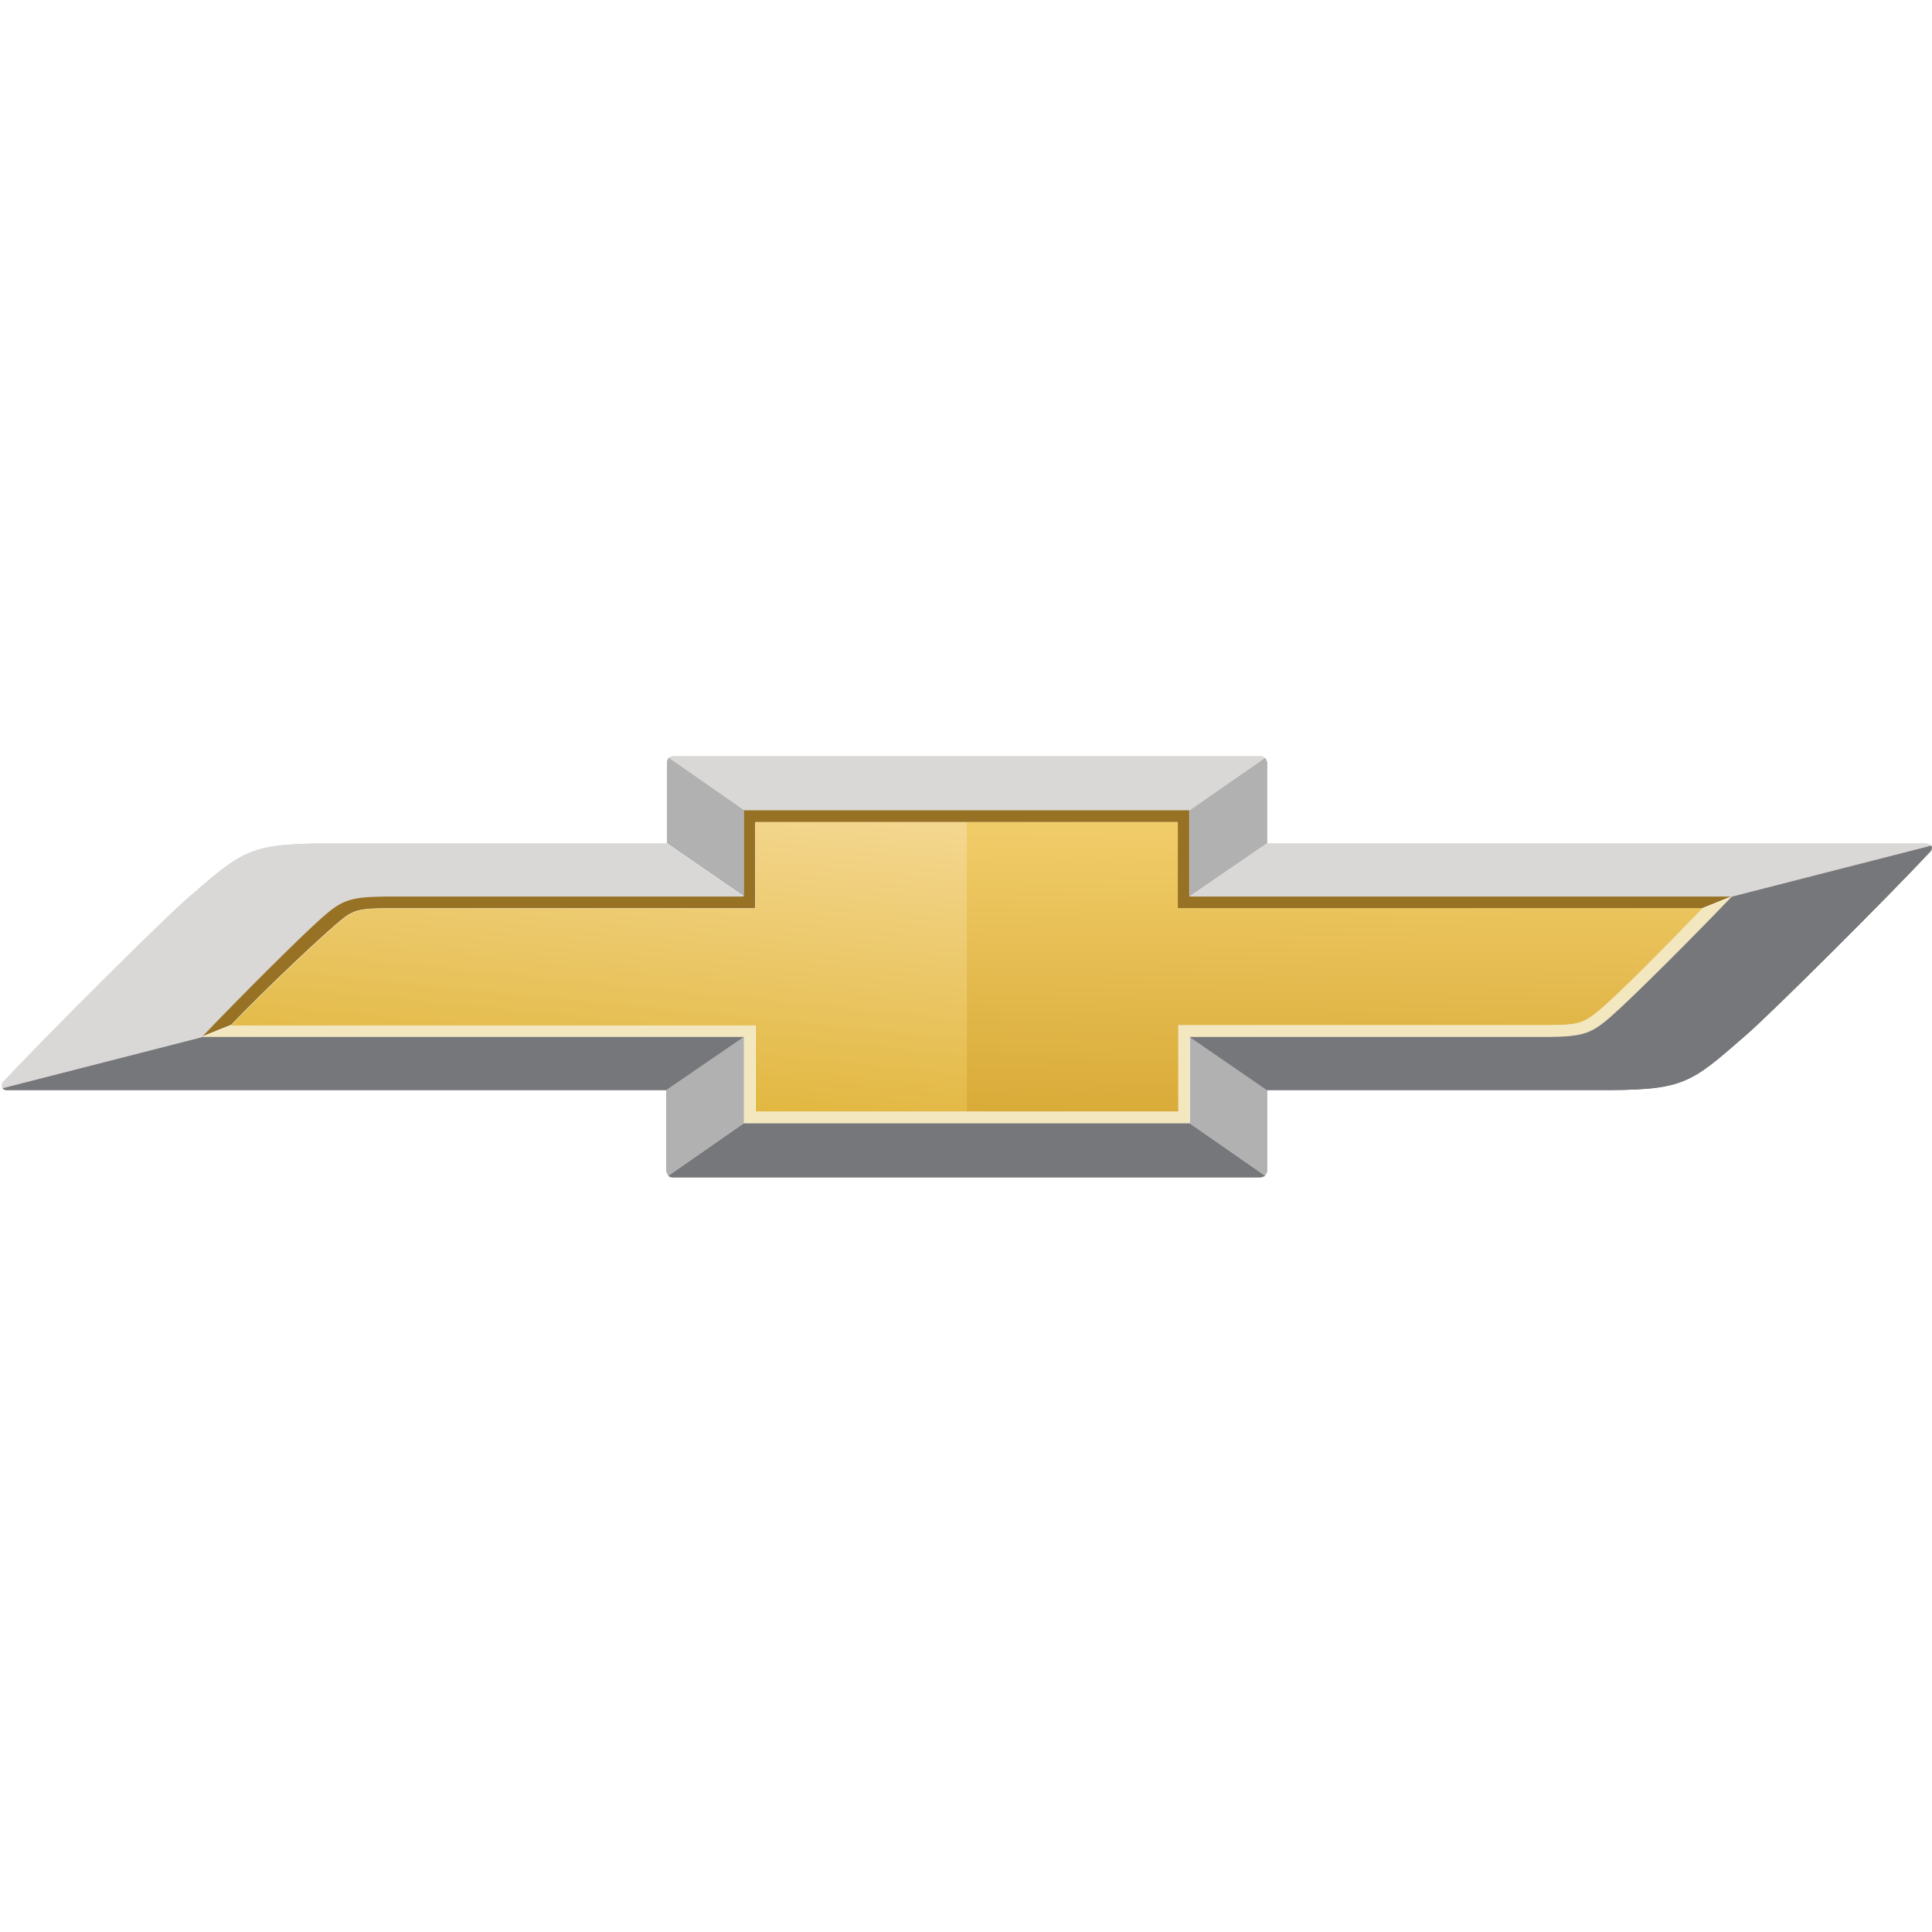 <svg width="32" height="32" viewBox="0 0 32 32" fill="none" xmlns="http://www.w3.org/2000/svg">
<g clip-path="url(#clip0_89_144)">
<path d="M16.015 18.409V13.617H12.514V15.049C12.514 15.049 6.791 15.049 6.475 15.049C5.927 15.049 5.854 15.073 5.586 15.303C5.275 15.569 4.472 16.32 3.832 16.983C4.788 16.983 12.52 16.983 12.52 16.983V18.409H16.021H16.015Z" fill="url(#paint0_linear_89_144)"/>
<path d="M16.015 13.617V18.409H19.515V16.977C19.515 16.977 25.293 16.977 25.609 16.977C26.157 16.977 26.23 16.946 26.498 16.723C26.809 16.462 27.558 15.706 28.197 15.043C27.241 15.043 19.509 15.043 19.509 15.043V13.617H16.009H16.015Z" fill="url(#paint1_linear_89_144)"/>
<path d="M11.041 18.055L12.325 17.175H3.339L0.039 18.018C0.052 18.037 0.07 18.055 0.106 18.055H11.041Z" fill="#76777A"/>
<path d="M11.077 12.55C11.077 12.55 11.047 12.594 11.047 12.625V13.964L12.325 14.844V13.418L11.077 12.55Z" fill="#B1B1B1"/>
<path d="M20.885 19.5C20.885 19.5 20.934 19.488 20.952 19.475L19.704 18.607H12.319L11.071 19.475C11.089 19.494 11.114 19.5 11.138 19.5H20.885Z" fill="#76777A"/>
<path d="M12.319 14.85L11.041 13.97H5.604C4.125 13.964 4.052 14.057 3.096 14.887C2.694 15.235 0.74 17.181 0.052 17.919C0.021 17.95 0.021 17.994 0.046 18.024L3.339 17.181H3.37C3.37 17.181 3.351 17.181 3.339 17.181C3.978 16.512 4.977 15.514 5.336 15.197C5.665 14.906 5.805 14.857 6.371 14.85C7.796 14.85 12.325 14.85 12.325 14.85H12.319Z" fill="#D9D8D6"/>
<path d="M12.319 17.175L11.035 18.055V19.395C11.035 19.395 11.047 19.45 11.071 19.469L12.319 18.601V17.175Z" fill="#B1B1B1"/>
<path d="M20.952 19.469C20.952 19.469 20.989 19.426 20.989 19.395V18.055L19.71 17.175V18.607L20.958 19.475L20.952 19.469Z" fill="#B1B1B1"/>
<path d="M20.885 12.525H11.144C11.144 12.525 11.095 12.538 11.077 12.55L12.325 13.418H19.71L20.952 12.55C20.952 12.55 20.909 12.525 20.885 12.525Z" fill="#D9D8D6"/>
<path d="M19.704 17.175L20.983 18.055H26.419C27.898 18.062 27.972 17.969 28.927 17.138C29.329 16.791 31.284 14.844 31.971 14.106C32.002 14.075 32.002 14.032 31.984 14.001L28.69 14.844C28.051 15.514 27.052 16.512 26.693 16.828C26.364 17.119 26.224 17.169 25.658 17.175C24.233 17.175 19.704 17.175 19.704 17.175Z" fill="#76777A"/>
<path d="M19.704 14.844L20.988 13.964V12.631C20.988 12.631 20.976 12.575 20.952 12.556L19.704 13.424V14.85V14.844Z" fill="#B1B1B1"/>
<path d="M31.917 13.97H20.988L19.704 14.85H28.69L31.984 14.007C31.971 13.989 31.953 13.976 31.911 13.976L31.917 13.97Z" fill="#D9D8D6"/>
<path d="M3.826 16.977C4.466 16.313 5.269 15.563 5.58 15.297C5.848 15.067 5.921 15.043 6.469 15.043C6.785 15.043 12.508 15.043 12.508 15.043V13.617H19.503V15.043C19.503 15.043 27.198 15.043 28.191 15.043L28.684 14.844H19.698V13.418H12.313V14.844C12.307 14.844 7.777 14.844 6.359 14.844C5.793 14.844 5.653 14.894 5.324 15.191C4.965 15.508 3.966 16.506 3.327 17.175L3.82 16.977H3.826Z" fill="#977124"/>
<path d="M28.197 15.043C27.558 15.706 26.809 16.456 26.492 16.723C26.218 16.952 26.151 16.977 25.603 16.977C25.287 16.977 19.509 16.977 19.509 16.977V18.409H12.514V16.983C12.514 16.983 4.819 16.983 3.826 16.983L3.333 17.181H12.319V18.607H19.704V17.181C19.71 17.181 24.24 17.181 25.658 17.181C26.224 17.181 26.364 17.132 26.693 16.834C27.052 16.518 28.051 15.52 28.69 14.85L28.197 15.049V15.043Z" fill="#F3E7C0"/>
<path d="M16.015 18.409V13.617H12.514V15.049C12.514 15.049 6.791 15.049 6.475 15.049C5.927 15.049 5.854 15.073 5.586 15.303C5.275 15.569 4.472 16.32 3.832 16.983C4.788 16.983 12.52 16.983 12.52 16.983V18.409H16.021H16.015Z" fill="url(#paint2_linear_89_144)"/>
<path d="M16.015 13.617V18.409H19.515V16.977C19.515 16.977 25.293 16.977 25.609 16.977C26.157 16.977 26.23 16.946 26.498 16.723C26.809 16.462 27.558 15.706 28.197 15.043C27.241 15.043 19.509 15.043 19.509 15.043V13.617H16.009H16.015Z" fill="url(#paint3_linear_89_144)"/>
<path d="M11.041 18.055L12.325 17.175H3.339L0.039 18.018C0.052 18.037 0.07 18.055 0.106 18.055H11.041Z" fill="#76777A"/>
<path d="M11.077 12.55C11.077 12.55 11.047 12.594 11.047 12.625V13.964L12.325 14.844V13.418L11.077 12.55Z" fill="#B1B1B1"/>
<path d="M20.885 19.5C20.885 19.5 20.934 19.488 20.952 19.475L19.704 18.607H12.319L11.071 19.475C11.089 19.494 11.114 19.5 11.138 19.5H20.885Z" fill="#76777A"/>
<path d="M12.319 14.85L11.041 13.97H5.604C4.125 13.964 4.052 14.057 3.096 14.887C2.694 15.235 0.74 17.181 0.052 17.919C0.021 17.95 0.021 17.994 0.046 18.024L3.339 17.181H3.37C3.37 17.181 3.351 17.181 3.339 17.181C3.978 16.512 4.977 15.514 5.336 15.197C5.665 14.906 5.805 14.857 6.371 14.85C7.796 14.85 12.325 14.85 12.325 14.85H12.319Z" fill="#D9D8D6"/>
<path d="M12.319 17.175L11.035 18.055V19.395C11.035 19.395 11.047 19.45 11.071 19.469L12.319 18.601V17.175Z" fill="#B1B1B1"/>
<path d="M20.952 19.469C20.952 19.469 20.989 19.426 20.989 19.395V18.055L19.71 17.175V18.607L20.958 19.475L20.952 19.469Z" fill="#B1B1B1"/>
<path d="M20.885 12.525H11.144C11.144 12.525 11.095 12.538 11.077 12.55L12.325 13.418H19.71L20.952 12.55C20.952 12.55 20.909 12.525 20.885 12.525Z" fill="#D9D8D6"/>
<path d="M19.704 17.175L20.983 18.055H26.419C27.898 18.062 27.972 17.969 28.927 17.138C29.329 16.791 31.284 14.844 31.971 14.106C32.002 14.075 32.002 14.032 31.984 14.001L28.69 14.844C28.051 15.514 27.052 16.512 26.693 16.828C26.364 17.119 26.224 17.169 25.658 17.175C24.233 17.175 19.704 17.175 19.704 17.175Z" fill="#76777A"/>
<path d="M19.704 14.844L20.988 13.964V12.631C20.988 12.631 20.976 12.575 20.952 12.556L19.704 13.424V14.85V14.844Z" fill="#B1B1B1"/>
<path d="M31.917 13.97H20.988L19.704 14.85H28.69L31.984 14.007C31.971 13.989 31.953 13.976 31.911 13.976L31.917 13.97Z" fill="#D9D8D6"/>
</g>
<defs>
<linearGradient id="paint0_linear_89_144" x1="18.264" y1="11.181" x2="17.467" y2="19.177" gradientUnits="userSpaceOnUse">
<stop offset="0.34" stop-color="#F4D78F"/>
<stop offset="1" stop-color="#E1B63D"/>
</linearGradient>
<linearGradient id="paint1_linear_89_144" x1="15.629" y1="19.807" x2="15.772" y2="12.655" gradientUnits="userSpaceOnUse">
<stop stop-color="#D2A12A"/>
<stop offset="0.88" stop-color="#F1CD6A"/>
<stop offset="1" stop-color="#F1CE6C"/>
</linearGradient>
<linearGradient id="paint2_linear_89_144" x1="18.264" y1="11.181" x2="17.467" y2="19.177" gradientUnits="userSpaceOnUse">
<stop offset="0.34" stop-color="#F4D78F"/>
<stop offset="1" stop-color="#E1B63D"/>
</linearGradient>
<linearGradient id="paint3_linear_89_144" x1="15.629" y1="19.807" x2="15.772" y2="12.655" gradientUnits="userSpaceOnUse">
<stop stop-color="#D2A12A"/>
<stop offset="0.88" stop-color="#F1CD6A"/>
<stop offset="1" stop-color="#F1CE6C"/>
</linearGradient>
<clipPath id="clip0_89_144">
<rect width="32" height="7" fill="white" transform="translate(0 12.5)"/>
</clipPath>
</defs>
</svg>
